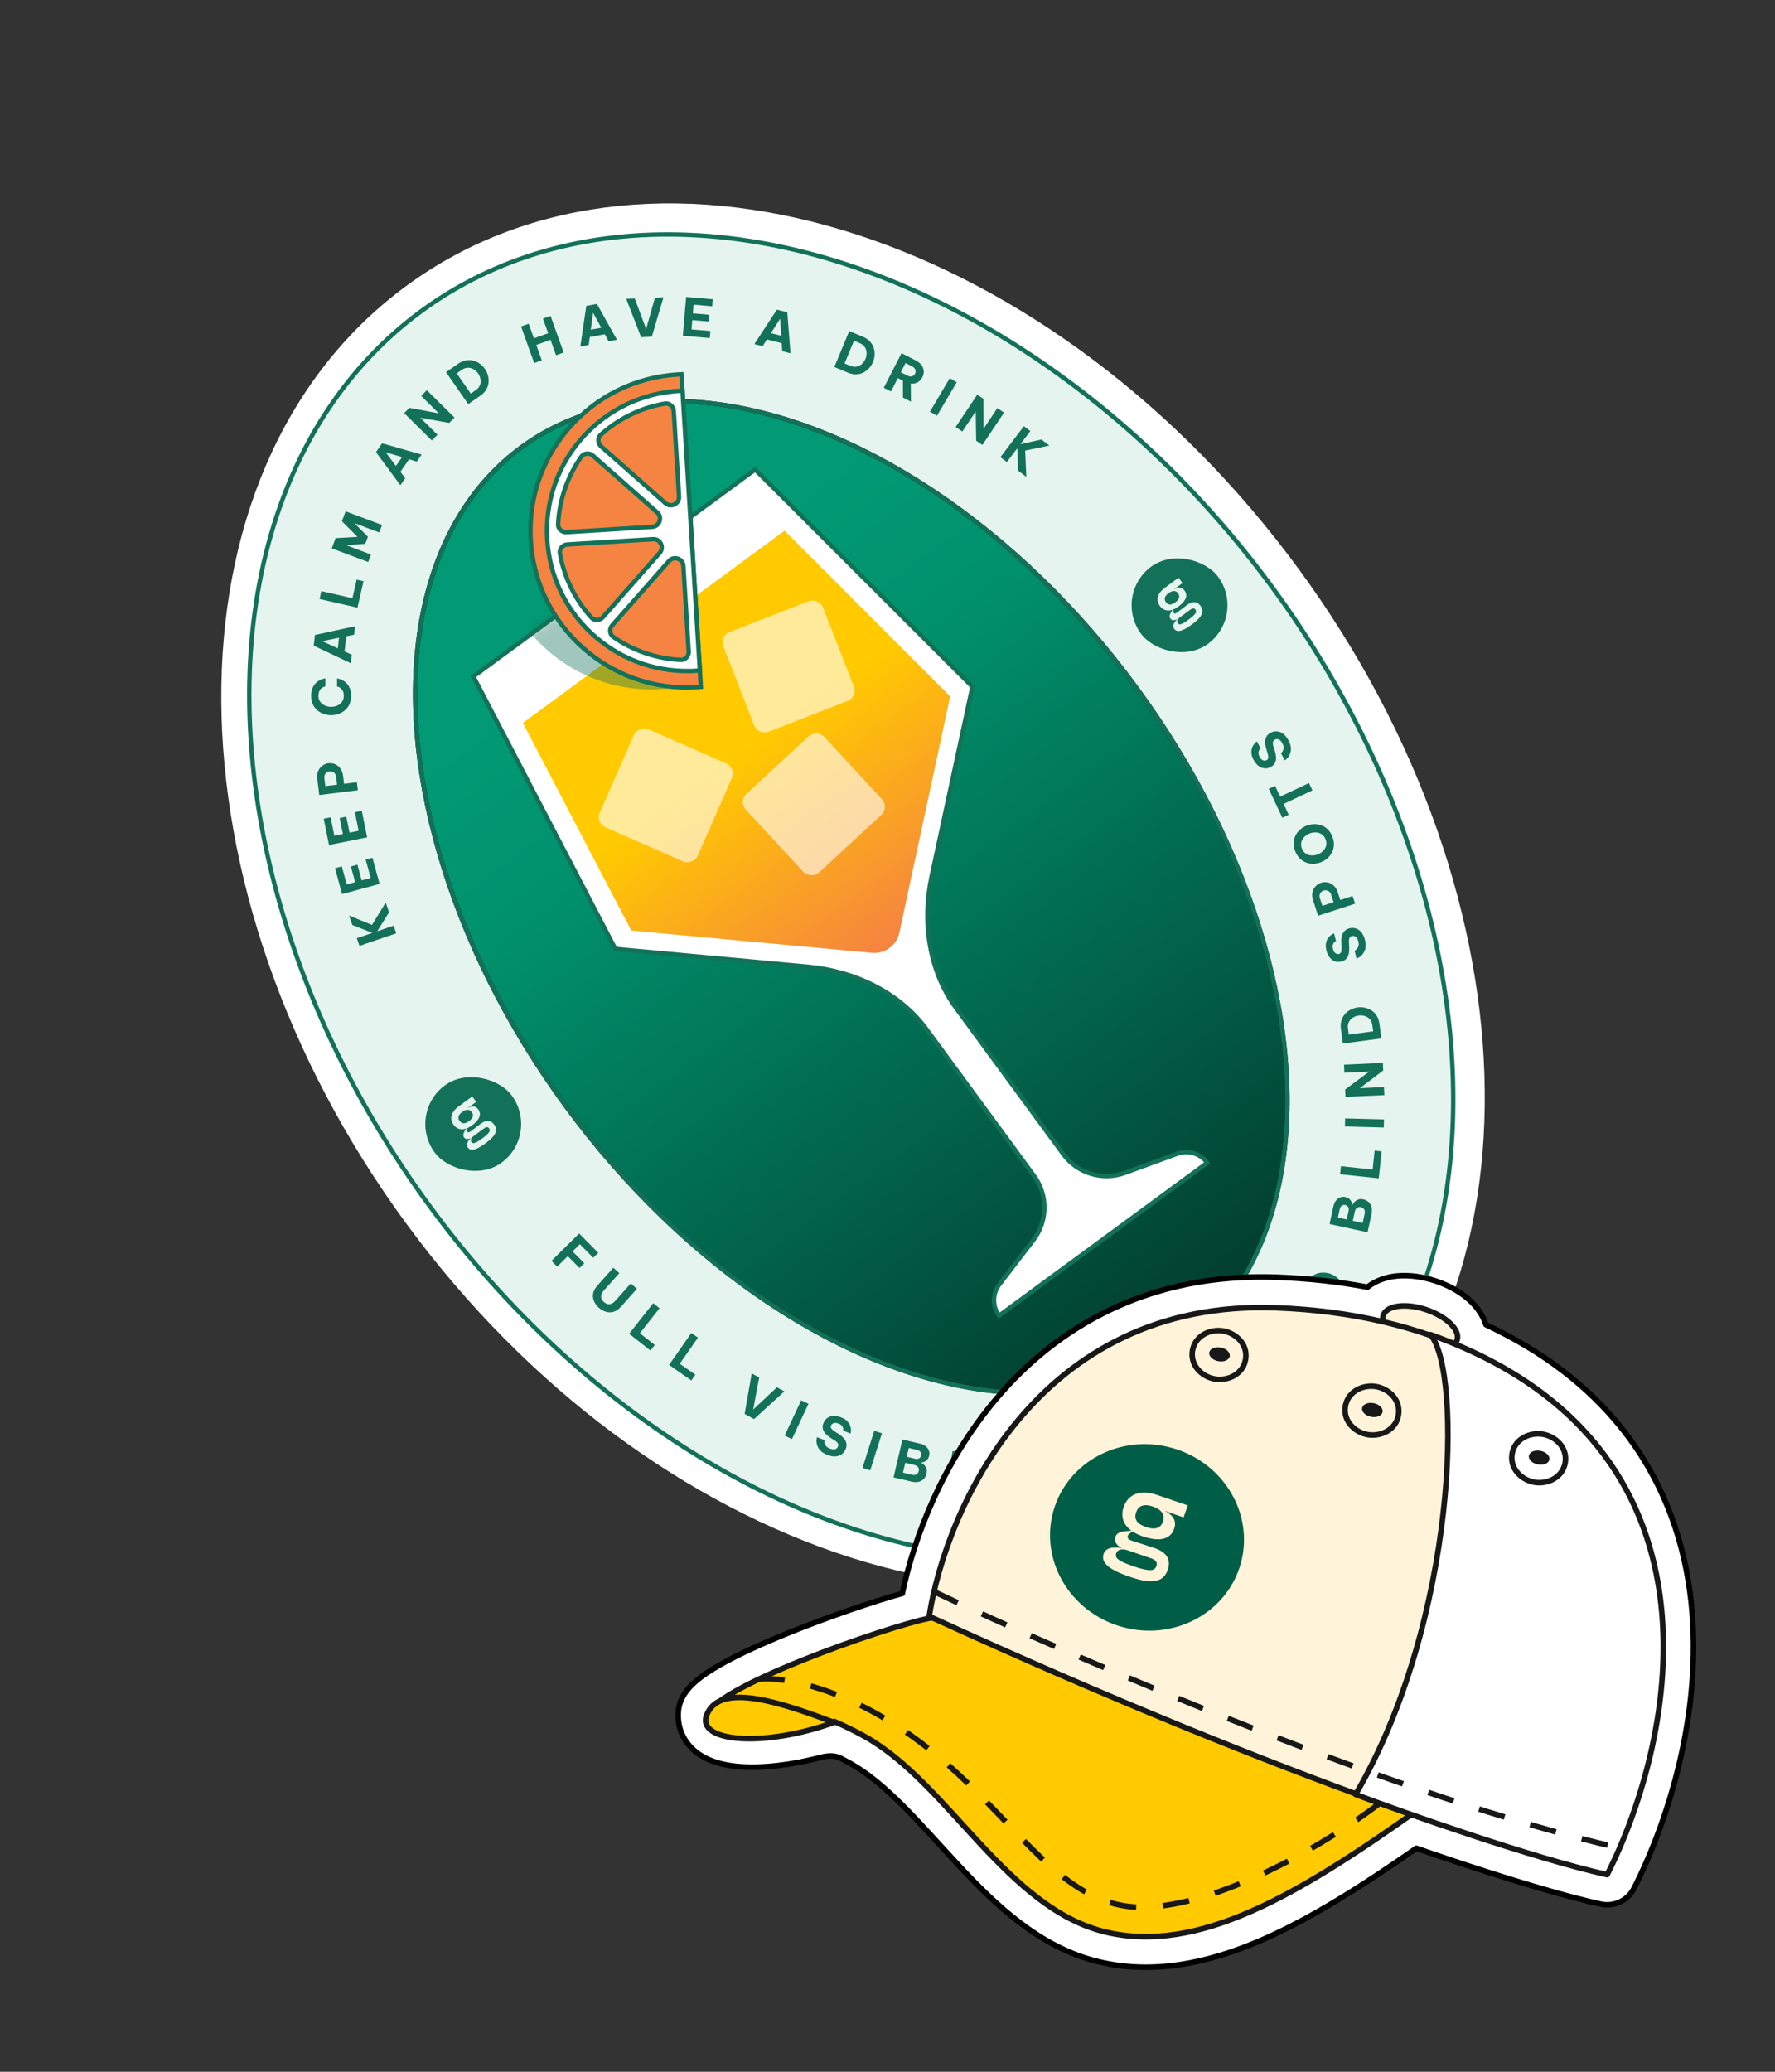 <svg width="192" height="224" viewBox="0 0 192 224" fill="none" xmlns="http://www.w3.org/2000/svg">
<rect x="0" y="0" width="192" height="224" fill="#333333" stroke="none"/>
<path d="M44.889 32.182C57.987 22.566 75.148 21.33 92.157 26.853C109.169 32.377 126.16 44.688 139.177 62.42C152.194 80.151 158.85 100.05 159.024 117.935C159.198 135.817 152.877 151.82 139.78 161.435C126.684 171.049 109.462 172.334 92.391 166.86C75.315 161.384 58.258 149.119 45.238 131.384C32.218 113.649 25.627 93.701 25.517 75.769C25.409 57.842 31.794 41.796 44.889 32.182Z" fill="#E6F4EF" stroke="white" stroke-width="3.158"/>
<ellipse cx="92.08" cy="96.995" rx="56.531" ry="78.594" transform="rotate(-36.284 92.08 96.995)" fill="#E6F4EF" stroke="white" stroke-width="0.474"/>
<ellipse cx="92.08" cy="96.995" rx="56.531" ry="78.594" transform="rotate(-36.284 92.08 96.995)" fill="#E6F4EF" stroke="#137159" stroke-width="0.474"/>
<path d="M42.861 100.911L38.88 102.27L38.597 101.442L40.281 100.867L38.111 100.016L37.762 98.994L40.239 100.004L41.722 97.576L42.084 98.635L40.809 100.687L42.578 100.082L42.861 100.911ZM41.059 95.569L36.999 96.671L36.239 93.873L36.974 93.674L37.505 95.627L38.416 95.379L37.954 93.679L38.661 93.487L39.123 95.187L40.094 94.924L39.556 92.943L40.291 92.744L41.059 95.569ZM39.713 90.534L35.59 91.365L35.017 88.523L35.764 88.373L36.163 90.357L37.089 90.17L36.74 88.443L37.459 88.298L37.807 90.025L38.794 89.827L38.388 87.815L39.135 87.665L39.713 90.534ZM38.711 85.441L34.536 85.957L34.324 84.236C34.281 83.894 34.314 83.601 34.421 83.359C34.529 83.113 34.682 82.92 34.883 82.781C35.079 82.638 35.292 82.553 35.521 82.524C35.758 82.495 35.991 82.526 36.22 82.616C36.444 82.703 36.639 82.852 36.802 83.065C36.965 83.274 37.068 83.55 37.111 83.892L37.216 84.744L38.604 84.572L38.711 85.441ZM35.085 84.142L35.19 84.994L36.46 84.837L36.355 83.985C36.336 83.839 36.291 83.72 36.219 83.63C36.143 83.54 36.055 83.476 35.955 83.439C35.851 83.398 35.744 83.385 35.635 83.398C35.529 83.411 35.431 83.45 35.34 83.515C35.248 83.576 35.178 83.659 35.13 83.764C35.082 83.869 35.067 83.995 35.085 84.142ZM37.977 75.255C37.975 75.604 37.912 75.908 37.789 76.169C37.662 76.426 37.495 76.641 37.289 76.813C37.08 76.986 36.846 77.115 36.587 77.201C36.329 77.286 36.066 77.328 35.796 77.326C35.531 77.324 35.27 77.278 35.013 77.189C34.756 77.1 34.526 76.968 34.322 76.792C34.115 76.616 33.952 76.399 33.832 76.14C33.713 75.878 33.654 75.573 33.657 75.224C33.659 74.932 33.699 74.684 33.776 74.48C33.85 74.272 33.946 74.1 34.064 73.965C34.179 73.825 34.303 73.715 34.436 73.632C34.565 73.546 34.689 73.482 34.807 73.441C34.921 73.401 35.016 73.375 35.092 73.364C35.164 73.349 35.2 73.342 35.2 73.342L35.194 74.212C35.194 74.212 35.169 74.219 35.119 74.234C35.066 74.245 35.004 74.269 34.931 74.306C34.855 74.344 34.781 74.4 34.708 74.475C34.636 74.547 34.575 74.645 34.524 74.77C34.47 74.891 34.443 75.042 34.441 75.224C34.44 75.485 34.506 75.706 34.641 75.885C34.773 76.06 34.942 76.194 35.15 76.286C35.358 76.375 35.575 76.42 35.803 76.422C36.03 76.423 36.25 76.381 36.463 76.296C36.672 76.206 36.846 76.075 36.983 75.902C37.117 75.725 37.185 75.505 37.187 75.244C37.188 75.062 37.165 74.91 37.117 74.788C37.068 74.663 37.008 74.564 36.937 74.491C36.861 74.415 36.788 74.358 36.716 74.319C36.641 74.281 36.578 74.256 36.529 74.244C36.48 74.228 36.456 74.221 36.456 74.221L36.462 73.351C36.462 73.351 36.5 73.359 36.575 73.375C36.647 73.386 36.742 73.414 36.859 73.456C36.972 73.499 37.095 73.564 37.227 73.652C37.355 73.737 37.478 73.849 37.594 73.99C37.707 74.127 37.8 74.301 37.875 74.51C37.945 74.715 37.979 74.963 37.977 75.255ZM37.952 71.711L33.935 69.811L34.067 68.653L38.409 67.707L38.305 68.622L37.456 68.794L37.269 70.431L38.057 70.796L37.952 71.711ZM36.539 70.102L36.671 68.95L34.86 69.327L36.539 70.102ZM38.668 65.701L34.567 64.766L34.761 63.912L38.12 64.678L38.578 62.672L39.32 62.841L38.668 65.701ZM39.828 60.764L35.887 59.291L36.301 58.183L38.667 58.042L36.984 56.357L37.385 55.287L41.325 56.76L41.022 57.569L38.339 56.566L39.798 58.034L39.514 58.796L37.436 58.947L40.13 59.955L39.828 60.764ZM43.308 52.462L40.67 48.886L41.335 47.929L45.607 49.151L45.082 49.908L44.252 49.657L43.312 51.011L43.834 51.706L43.308 52.462ZM42.826 50.376L43.487 49.424L41.714 48.898L42.826 50.376ZM46.71 47.624L43.719 44.666L44.283 44.096L47.466 44.694L45.558 42.807L46.169 42.188L49.16 45.146L48.589 45.724L45.467 45.171L47.322 47.006L46.71 47.624ZM50.647 43.694L48.247 40.238L49.555 39.331C49.835 39.136 50.115 39.015 50.396 38.968C50.678 38.915 50.946 38.923 51.201 38.99C51.456 39.058 51.69 39.17 51.904 39.326C52.119 39.481 52.3 39.667 52.449 39.881C52.599 40.096 52.709 40.331 52.78 40.586C52.851 40.842 52.873 41.1 52.848 41.362C52.822 41.625 52.737 41.88 52.591 42.129C52.447 42.372 52.234 42.591 51.954 42.786L50.647 43.694ZM49.96 39.984L49.404 40.37L50.921 42.555L51.477 42.169C51.704 42.011 51.854 41.829 51.927 41.621C52.003 41.411 52.019 41.198 51.973 40.98C51.931 40.76 51.848 40.56 51.722 40.379C51.597 40.199 51.44 40.052 51.25 39.939C51.062 39.82 50.856 39.76 50.634 39.758C50.412 39.751 50.187 39.826 49.96 39.984ZM57.782 39.256L56.364 35.296L57.188 35L57.753 36.579L59.294 36.027L58.729 34.448L59.553 34.153L60.972 38.113L60.148 38.408L59.551 36.744L58.01 37.296L58.606 38.961L57.782 39.256ZM62.775 37.467L63.421 33.07L64.567 32.859L66.739 36.736L65.833 36.903L65.421 36.141L63.8 36.44L63.681 37.3L62.775 37.467ZM63.902 35.646L65.043 35.436L64.154 33.814L63.902 35.646ZM69.344 36.454L67.74 32.31L68.66 32.272L69.894 35.572L70.847 32.182L71.767 32.144L70.508 36.406L69.344 36.454ZM73.862 36.3L74.217 32.109L77.106 32.353L77.042 33.112L75.025 32.941L74.945 33.882L76.701 34.03L76.64 34.761L74.884 34.612L74.799 35.615L76.844 35.788L76.779 36.547L73.862 36.3ZM81.603 37.201L84.032 33.48L85.161 33.769L85.507 38.199L84.615 37.971L84.561 37.106L82.963 36.698L82.495 37.429L81.603 37.201ZM83.389 36.02L84.512 36.308L84.386 34.462L83.389 36.02ZM90.249 39.681L91.86 35.795L93.33 36.404C93.645 36.535 93.898 36.705 94.09 36.916C94.287 37.125 94.425 37.355 94.506 37.605C94.587 37.856 94.619 38.114 94.604 38.378C94.589 38.643 94.531 38.896 94.431 39.137C94.331 39.379 94.192 39.599 94.016 39.796C93.84 39.994 93.635 40.153 93.4 40.273C93.166 40.393 92.904 40.459 92.616 40.471C92.333 40.481 92.034 40.421 91.719 40.29L90.249 39.681ZM92.999 37.098L92.374 36.839L91.356 39.296L91.981 39.556C92.236 39.661 92.471 39.689 92.685 39.638C92.902 39.589 93.09 39.486 93.249 39.331C93.412 39.176 93.535 38.998 93.619 38.795C93.703 38.592 93.742 38.38 93.735 38.16C93.733 37.937 93.672 37.731 93.553 37.543C93.44 37.352 93.255 37.204 92.999 37.098ZM95.599 41.925L97.518 38.181L99.035 38.959C99.312 39.101 99.523 39.271 99.668 39.469C99.817 39.669 99.9 39.881 99.916 40.107C99.936 40.334 99.888 40.561 99.772 40.787C99.646 41.033 99.473 41.217 99.253 41.338C99.035 41.456 98.789 41.499 98.517 41.466L98.538 43.431L97.673 42.988L97.668 41.165L97.117 40.882L96.378 42.324L95.599 41.925ZM98.68 39.627L97.952 39.253L97.443 40.245L98.172 40.618C98.344 40.706 98.503 40.728 98.649 40.684C98.795 40.64 98.904 40.548 98.975 40.41C99.047 40.269 99.059 40.125 99.01 39.981C98.962 39.833 98.852 39.715 98.68 39.627ZM100.593 44.507L102.735 40.886L103.488 41.332L101.347 44.953L100.593 44.507ZM103.371 46.171L105.708 42.673L106.375 43.118L106.392 46.357L107.882 44.126L108.605 44.609L106.268 48.107L105.592 47.655L105.544 44.484L104.094 46.654L103.371 46.171ZM108.211 49.428L110.755 46.078L111.452 46.608L110.376 48.025L112.652 47.52L113.512 48.173L110.893 48.717L111.017 51.56L110.125 50.883L110.039 48.468L108.908 49.958L108.211 49.428Z" fill="#137159"/>
<path d="M59.656 136.325L62.645 133.365L64.713 135.454L64.171 135.99L62.72 134.523L61.936 135.299L63.204 136.58L62.683 137.096L61.415 135.815L60.272 136.947L59.656 136.325ZM64.776 141.39C64.547 141.185 64.374 140.952 64.258 140.69C64.144 140.431 64.11 140.157 64.155 139.867C64.203 139.58 64.359 139.289 64.621 138.995L66.341 137.071L66.994 137.654L65.274 139.578C65.113 139.759 65.027 139.957 65.018 140.173C65.011 140.385 65.114 140.586 65.325 140.775C65.537 140.965 65.747 141.043 65.955 141.01C66.167 140.976 66.355 140.869 66.516 140.688L68.236 138.764L68.893 139.351L67.173 141.275C66.911 141.569 66.638 141.755 66.355 141.833C66.075 141.913 65.798 141.91 65.525 141.823C65.252 141.736 65.002 141.592 64.776 141.39ZM68.054 144.205L70.657 140.901L71.345 141.443L69.213 144.149L70.829 145.422L70.358 146.021L68.054 144.205ZM72.374 147.576L74.78 144.125L75.498 144.626L73.528 147.451L75.216 148.628L74.78 149.253L72.374 147.576ZM80.545 152.873L81.313 148.496L82.12 148.939L81.471 152.402L84.039 149.992L84.846 150.435L81.567 153.433L80.545 152.873ZM84.877 155.217L86.661 151.407L87.453 151.778L85.669 155.588L84.877 155.217ZM89.479 157.298C89.225 157.198 89.02 157.082 88.865 156.951C88.713 156.818 88.597 156.68 88.515 156.538C88.437 156.393 88.385 156.254 88.356 156.12C88.329 155.983 88.316 155.86 88.319 155.751C88.326 155.64 88.336 155.552 88.349 155.488C88.367 155.422 88.376 155.388 88.376 155.388L89.201 155.715C89.201 155.715 89.196 155.748 89.186 155.813C89.18 155.88 89.188 155.964 89.209 156.066C89.231 156.165 89.285 156.265 89.37 156.369C89.457 156.468 89.594 156.555 89.781 156.629C90.01 156.72 90.198 156.739 90.345 156.687C90.493 156.632 90.594 156.537 90.647 156.403C90.694 156.283 90.689 156.171 90.633 156.067C90.579 155.965 90.474 155.862 90.315 155.758L89.831 155.451C89.635 155.328 89.462 155.188 89.312 155.031C89.166 154.876 89.066 154.702 89.012 154.509C88.959 154.313 88.979 154.097 89.073 153.861C89.168 153.621 89.31 153.437 89.499 153.308C89.69 153.176 89.912 153.104 90.165 153.094C90.422 153.082 90.697 153.134 90.99 153.25C91.264 153.358 91.476 153.489 91.623 153.641C91.776 153.791 91.882 153.945 91.942 154.103C92.006 154.259 92.04 154.405 92.044 154.541C92.05 154.678 92.046 154.788 92.029 154.871C92.016 154.956 92.01 154.998 92.01 154.998L91.206 154.68C91.206 154.68 91.209 154.653 91.214 154.598C91.223 154.544 91.217 154.477 91.197 154.395C91.176 154.314 91.128 154.229 91.052 154.142C90.98 154.057 90.863 153.982 90.701 153.918C90.479 153.83 90.299 153.816 90.161 153.876C90.025 153.932 89.934 154.016 89.89 154.129C89.844 154.245 89.858 154.354 89.931 154.457C90.005 154.559 90.114 154.658 90.26 154.752L90.772 155.083C90.968 155.205 91.136 155.347 91.276 155.509C91.415 155.67 91.506 155.848 91.547 156.044C91.593 156.237 91.571 156.447 91.481 156.672C91.389 156.905 91.248 157.092 91.058 157.232C90.869 157.369 90.641 157.448 90.372 157.468C90.104 157.485 89.807 157.428 89.479 157.298ZM93.296 158.712L94.562 154.701L95.397 154.964L94.13 158.976L93.296 158.712ZM96.653 159.736L97.616 155.641L99.508 156.085C99.774 156.148 99.986 156.246 100.145 156.381C100.308 156.517 100.419 156.673 100.479 156.851C100.539 157.025 100.548 157.204 100.504 157.388C100.462 157.569 100.393 157.712 100.298 157.819C100.204 157.921 100.1 157.998 99.987 158.049C99.878 158.098 99.777 158.124 99.682 158.129L99.672 158.174C99.766 158.219 99.865 158.293 99.97 158.395C100.074 158.498 100.155 158.628 100.211 158.785C100.268 158.942 100.27 159.13 100.219 159.348C100.174 159.539 100.084 159.713 99.951 159.868C99.82 160.025 99.641 160.136 99.411 160.203C99.185 160.27 98.911 160.266 98.59 160.191L96.653 159.736ZM99.197 156.766L98.3 156.555L98.076 157.507L98.973 157.717C99.165 157.762 99.316 157.749 99.426 157.678C99.536 157.606 99.607 157.504 99.638 157.372C99.668 157.242 99.65 157.121 99.583 157.008C99.517 156.892 99.388 156.811 99.197 156.766ZM98.886 158.386L97.923 158.16L97.673 159.222L98.636 159.449C98.854 159.5 99.023 159.485 99.143 159.404C99.268 159.321 99.347 159.205 99.382 159.057C99.416 158.914 99.395 158.778 99.32 158.651C99.248 158.526 99.103 158.437 98.886 158.386ZM102.411 161.049L103.031 156.888L103.897 157.017L103.277 161.178L102.411 161.049ZM105.917 161.528L106.165 157.328L107.039 157.38L106.836 160.819L108.89 160.94L108.845 161.701L105.917 161.528ZM111.459 161.81L111.313 157.606L112.188 157.575L112.334 161.779L111.459 161.81ZM116.164 161.455L115.643 158.05L114.367 158.245L114.252 157.492L117.669 156.969L117.784 157.722L116.508 157.918L117.029 161.323L116.164 161.455ZM122.064 160.283L121.634 158.91L119.396 156.711L120.312 156.423L121.783 157.922L122.135 155.852L123.052 155.565L122.469 158.648L122.9 160.021L122.064 160.283ZM127.104 159.469L127.196 158.571C127.075 158.615 126.955 158.615 126.838 158.57C126.723 158.523 126.639 158.442 126.584 158.325C126.524 158.198 126.518 158.073 126.564 157.951C126.611 157.828 126.698 157.737 126.825 157.677C126.952 157.617 127.079 157.607 127.207 157.648C127.335 157.688 127.432 157.778 127.498 157.919C127.536 157.998 127.557 158.092 127.563 158.203C127.567 158.31 127.557 158.447 127.531 158.614C127.51 158.783 127.477 158.993 127.432 159.245L127.423 159.318L127.104 159.469ZM132.839 155.378L132.45 154.888L132.338 151.386L130.703 152.682L130.226 152.081L132.752 150.079L133.137 150.564L133.249 154.074L134.888 152.774L135.365 153.376L132.839 155.378ZM137.431 151.624L134.321 148.791L136.274 146.648L136.837 147.161L135.474 148.657L136.171 149.292L137.358 147.99L137.9 148.484L136.713 149.786L137.457 150.464L138.839 148.947L139.402 149.46L137.431 151.624ZM141.187 147.371L137.668 145.066L138.603 143.639C138.773 143.379 138.965 143.188 139.177 143.064C139.391 142.937 139.612 142.878 139.838 142.885C140.066 142.89 140.286 142.962 140.499 143.101C140.73 143.252 140.894 143.444 140.992 143.675C141.086 143.905 141.102 144.153 141.041 144.421L142.997 144.608L142.464 145.422L140.651 145.233L140.312 145.751L141.667 146.639L141.187 147.371ZM139.229 144.063L138.781 144.748L139.713 145.359L140.161 144.674C140.267 144.512 140.306 144.356 140.277 144.206C140.249 144.056 140.169 143.938 140.039 143.853C139.906 143.766 139.765 143.739 139.616 143.773C139.464 143.805 139.335 143.902 139.229 144.063ZM145.196 140.619C145.054 140.937 144.873 141.193 144.654 141.386C144.432 141.577 144.191 141.714 143.93 141.797C143.667 141.875 143.399 141.903 143.127 141.881C142.856 141.856 142.598 141.788 142.352 141.679C142.106 141.569 141.885 141.423 141.688 141.24C141.49 141.052 141.334 140.835 141.219 140.589C141.106 140.34 141.049 140.069 141.046 139.777C141.04 139.484 141.107 139.178 141.249 138.86C141.393 138.538 141.576 138.281 141.798 138.09C142.017 137.897 142.256 137.761 142.515 137.681C142.775 137.602 143.04 137.575 143.311 137.6C143.58 137.62 143.837 137.685 144.083 137.795C144.329 137.904 144.551 138.053 144.749 138.241C144.949 138.426 145.108 138.642 145.226 138.889C145.34 139.135 145.4 139.405 145.407 139.698C145.409 139.99 145.339 140.297 145.196 140.619ZM144.474 140.297C144.582 140.055 144.612 139.823 144.565 139.603C144.518 139.383 144.418 139.189 144.264 139.021C144.108 138.852 143.924 138.72 143.712 138.626C143.501 138.532 143.282 138.484 143.055 138.482C142.827 138.48 142.616 138.535 142.421 138.647C142.225 138.76 142.074 138.937 141.966 139.179C141.858 139.421 141.827 139.653 141.875 139.873C141.923 140.09 142.024 140.282 142.178 140.45C142.331 140.618 142.513 140.749 142.724 140.843C142.935 140.937 143.157 140.986 143.387 140.989C143.615 140.991 143.825 140.937 144.019 140.829C144.214 140.716 144.366 140.539 144.474 140.297ZM147.928 133.236L143.818 132.343L144.23 130.443C144.288 130.176 144.383 129.962 144.515 129.801C144.648 129.636 144.803 129.522 144.979 129.46C145.152 129.396 145.331 129.385 145.516 129.425C145.697 129.464 145.842 129.531 145.95 129.624C146.054 129.716 146.132 129.819 146.186 129.931C146.236 130.039 146.264 130.14 146.271 130.235L146.315 130.244C146.359 130.149 146.432 130.049 146.532 129.942C146.633 129.836 146.761 129.754 146.918 129.695C147.074 129.635 147.261 129.63 147.48 129.677C147.672 129.719 147.848 129.805 148.005 129.937C148.164 130.064 148.278 130.242 148.349 130.471C148.42 130.696 148.421 130.969 148.351 131.292L147.928 133.236ZM144.916 130.743L144.72 131.643L145.676 131.851L145.871 130.951C145.913 130.758 145.897 130.607 145.824 130.498C145.751 130.389 145.647 130.32 145.514 130.291C145.384 130.263 145.264 130.283 145.152 130.352C145.036 130.42 144.957 130.55 144.916 130.743ZM146.541 131.026L146.331 131.993L147.398 132.225L147.608 131.258C147.655 131.04 147.637 130.871 147.555 130.752C147.469 130.629 147.352 130.551 147.204 130.519C147.059 130.487 146.925 130.511 146.799 130.588C146.675 130.662 146.588 130.808 146.541 131.026ZM149.14 127.403L144.957 126.959L145.049 126.089L148.475 126.452L148.692 124.406L149.45 124.486L149.14 127.403ZM149.686 121.907L145.48 121.798L145.503 120.922L149.708 121.032L149.686 121.907ZM149.744 118.405L145.542 118.596L145.505 117.795L148.103 115.862L145.422 115.984L145.383 115.115L149.585 114.923L149.622 115.735L147.098 117.654L149.704 117.536L149.744 118.405ZM149.423 112.272L145.253 112.826L145.043 111.248C144.998 110.91 145.019 110.605 145.105 110.334C145.187 110.059 145.317 109.824 145.493 109.628C145.67 109.433 145.876 109.275 146.113 109.156C146.349 109.037 146.597 108.96 146.856 108.925C147.116 108.891 147.375 108.9 147.634 108.954C147.894 109.007 148.134 109.105 148.356 109.248C148.577 109.39 148.766 109.583 148.92 109.827C149.071 110.067 149.168 110.356 149.213 110.694L149.423 112.272ZM145.809 111.186L145.898 111.857L148.536 111.506L148.447 110.836C148.41 110.562 148.316 110.345 148.165 110.185C148.013 110.022 147.83 109.91 147.616 109.851C147.401 109.788 147.185 109.771 146.967 109.8C146.749 109.828 146.546 109.901 146.359 110.018C146.168 110.131 146.02 110.287 145.917 110.484C145.809 110.678 145.773 110.912 145.809 111.186ZM147.648 101.632C147.714 101.897 147.739 102.131 147.723 102.334C147.703 102.534 147.659 102.709 147.59 102.859C147.518 103.006 147.435 103.13 147.344 103.231C147.248 103.333 147.155 103.415 147.065 103.477C146.97 103.535 146.893 103.578 146.833 103.605C146.769 103.629 146.737 103.641 146.737 103.641L146.522 102.78C146.522 102.78 146.551 102.765 146.61 102.735C146.668 102.701 146.733 102.646 146.803 102.569C146.87 102.494 146.921 102.391 146.955 102.262C146.986 102.133 146.976 101.971 146.928 101.777C146.868 101.538 146.774 101.373 146.647 101.284C146.515 101.196 146.38 101.169 146.24 101.204C146.115 101.235 146.027 101.304 145.975 101.411C145.923 101.514 145.901 101.66 145.909 101.849L145.94 102.421C145.955 102.652 145.942 102.874 145.901 103.087C145.86 103.297 145.777 103.48 145.652 103.636C145.523 103.793 145.335 103.902 145.089 103.964C144.839 104.026 144.606 104.018 144.391 103.939C144.173 103.861 143.986 103.722 143.83 103.522C143.671 103.32 143.553 103.066 143.476 102.761C143.405 102.474 143.388 102.226 143.426 102.018C143.459 101.806 143.522 101.63 143.616 101.49C143.705 101.346 143.804 101.234 143.913 101.152C144.02 101.067 144.113 101.006 144.19 100.972C144.266 100.933 144.304 100.914 144.304 100.914L144.514 101.752C144.514 101.752 144.49 101.766 144.442 101.793C144.393 101.817 144.342 101.861 144.287 101.926C144.233 101.99 144.193 102.078 144.166 102.19C144.138 102.299 144.146 102.438 144.188 102.607C144.246 102.838 144.339 102.993 144.468 103.07C144.593 103.148 144.714 103.173 144.832 103.143C144.953 103.113 145.034 103.038 145.074 102.919C145.115 102.799 145.131 102.653 145.123 102.479L145.094 101.871C145.079 101.64 145.097 101.421 145.147 101.213C145.196 101.006 145.289 100.828 145.424 100.681C145.555 100.531 145.738 100.427 145.973 100.368C146.216 100.308 146.45 100.314 146.675 100.387C146.896 100.46 147.093 100.601 147.266 100.807C147.435 101.015 147.562 101.29 147.648 101.632ZM146.577 97.709L142.576 99.006L142.041 97.357C141.935 97.029 141.911 96.736 141.971 96.478C142.03 96.216 142.144 95.997 142.314 95.822C142.48 95.645 142.673 95.521 142.893 95.45C143.12 95.376 143.354 95.362 143.596 95.407C143.833 95.45 144.052 95.56 144.253 95.738C144.453 95.912 144.606 96.163 144.712 96.491L144.977 97.308L146.307 96.876L146.577 97.709ZM142.771 97.121L143.036 97.937L144.253 97.543L143.988 96.726C143.942 96.585 143.875 96.478 143.787 96.403C143.696 96.329 143.597 96.283 143.492 96.265C143.382 96.245 143.274 96.252 143.17 96.286C143.069 96.319 142.98 96.376 142.902 96.456C142.824 96.534 142.771 96.629 142.744 96.741C142.716 96.853 142.726 96.98 142.771 97.121ZM144.117 90.448C144.246 90.772 144.303 91.08 144.289 91.371C144.271 91.664 144.2 91.933 144.077 92.178C143.949 92.42 143.783 92.631 143.577 92.811C143.37 92.987 143.141 93.125 142.891 93.225C142.641 93.324 142.382 93.38 142.114 93.393C141.841 93.404 141.576 93.365 141.32 93.275C141.063 93.181 140.829 93.034 140.618 92.832C140.404 92.632 140.232 92.37 140.103 92.046C139.973 91.719 139.917 91.408 139.935 91.116C139.949 90.824 140.019 90.558 140.143 90.317C140.267 90.076 140.433 89.867 140.64 89.691C140.843 89.512 141.069 89.374 141.319 89.274C141.569 89.174 141.83 89.119 142.103 89.109C142.375 89.094 142.641 89.131 142.9 89.22C143.156 89.31 143.391 89.455 143.606 89.655C143.816 89.856 143.987 90.121 144.117 90.448ZM143.383 90.741C143.285 90.494 143.141 90.311 142.95 90.191C142.76 90.071 142.551 90.007 142.323 90C142.093 89.994 141.87 90.034 141.655 90.119C141.44 90.205 141.253 90.328 141.093 90.49C140.933 90.651 140.825 90.841 140.769 91.059C140.713 91.277 140.734 91.51 140.832 91.756C140.93 92.002 141.074 92.186 141.265 92.306C141.454 92.422 141.662 92.484 141.889 92.492C142.117 92.499 142.338 92.46 142.553 92.374C142.767 92.289 142.957 92.165 143.12 92.002C143.28 91.84 143.389 91.652 143.446 91.438C143.502 91.219 143.481 90.987 143.383 90.741ZM141.964 85.455L138.848 86.923L139.398 88.091L138.709 88.415L137.236 85.288L137.925 84.964L138.475 86.131L141.591 84.663L141.964 85.455ZM139.371 80.047C139.499 80.288 139.58 80.509 139.614 80.71C139.643 80.909 139.643 81.089 139.613 81.251C139.578 81.411 139.528 81.552 139.463 81.672C139.395 81.794 139.325 81.896 139.252 81.978C139.175 82.057 139.11 82.118 139.059 82.158C139.002 82.197 138.974 82.216 138.974 82.216L138.557 81.433C138.557 81.433 138.582 81.411 138.632 81.368C138.68 81.321 138.729 81.252 138.779 81.16C138.826 81.071 138.85 80.959 138.852 80.825C138.85 80.693 138.802 80.538 138.708 80.361C138.592 80.144 138.461 80.007 138.316 79.951C138.167 79.898 138.029 79.904 137.902 79.972C137.788 80.033 137.719 80.121 137.695 80.237C137.669 80.349 137.683 80.496 137.737 80.678L137.906 81.226C137.976 81.446 138.017 81.665 138.029 81.881C138.04 82.095 138.003 82.292 137.92 82.474C137.833 82.658 137.677 82.809 137.453 82.928C137.226 83.049 136.998 83.098 136.77 83.073C136.539 83.05 136.324 82.96 136.125 82.805C135.921 82.647 135.745 82.429 135.597 82.152C135.458 81.891 135.382 81.654 135.368 81.443C135.349 81.23 135.368 81.044 135.425 80.884C135.477 80.724 135.546 80.591 135.631 80.485C135.715 80.376 135.79 80.295 135.857 80.243C135.921 80.187 135.954 80.159 135.954 80.159L136.36 80.922C136.36 80.922 136.34 80.941 136.3 80.979C136.258 81.014 136.219 81.069 136.182 81.145C136.145 81.221 136.127 81.316 136.128 81.431C136.128 81.543 136.168 81.676 136.25 81.83C136.362 82.041 136.49 82.168 136.634 82.212C136.774 82.257 136.898 82.252 137.005 82.195C137.115 82.136 137.176 82.044 137.186 81.918C137.196 81.792 137.176 81.646 137.126 81.48L136.951 80.897C136.881 80.676 136.845 80.459 136.843 80.246C136.841 80.032 136.888 79.838 136.984 79.662C137.074 79.485 137.226 79.34 137.441 79.226C137.661 79.109 137.89 79.058 138.126 79.074C138.359 79.092 138.584 79.18 138.801 79.339C139.016 79.5 139.206 79.736 139.371 80.047Z" fill="#137159"/>
<ellipse cx="92.08" cy="96.996" rx="38.257" ry="60.32" transform="rotate(-36.284 92.08 96.996)" fill="url(#paint0_linear_8111_2727)" stroke="#181818" stroke-width="0.474"/>
<ellipse cx="92.08" cy="96.996" rx="38.257" ry="60.32" transform="rotate(-36.284 92.08 96.996)" stroke="#137159" stroke-width="0.474"/>
<path d="M105.185 74.242L100.772 94.751C99.726 99.611 100.452 104.951 103.394 108.958L112.365 121.177L115.023 124.798C116.548 126.876 119.263 127.696 121.684 126.81L127.326 124.747C128.508 124.308 129.838 124.706 130.584 125.722L108.069 142.252C107.323 141.235 107.341 139.847 108.114 138.851L111.774 134.086C113.344 132.042 113.374 129.206 111.849 127.128L100.22 111.289C97.278 107.281 92.402 104.989 87.451 104.53L66.562 102.597L51.203 73.14L81.683 50.764L105.185 74.242Z" fill="white" stroke="#137159" stroke-width="0.474"/>
<path d="M84.873 57.374L102.778 75.291L97.279 100.851C97.137 101.513 96.757 102.099 96.212 102.499V102.499C95.666 102.9 94.993 103.086 94.32 103.024L68.287 100.613L56.556 78.163L84.873 57.374Z" fill="url(#paint1_linear_8111_2727)"/>
<g opacity="0.4">
<mask id="mask0_8111_2727" style="mask-type:alpha" maskUnits="userSpaceOnUse" x="51" y="50" width="84" height="98">
<path d="M104.677 74.616L100.263 95.125C99.218 99.985 99.944 105.325 102.886 109.332L118.209 130.204C119.755 132.31 122.518 133.121 124.957 132.184L131.065 129.838C132.247 129.399 133.576 129.798 134.323 130.814L111.807 147.343C111.061 146.327 111.08 144.939 111.853 143.943L115.921 138.818C117.545 136.772 117.599 133.893 116.053 131.787L100.73 110.915C97.788 106.907 92.911 104.615 87.961 104.157L67.071 102.223L51.712 72.766L81.174 51.138L104.677 74.616Z" fill="white" stroke="black" stroke-width="0.474"/>
</mask>
<g mask="url(#mask0_8111_2727)">
<path d="M53.815 53.673L75.014 73.934L74.756 74C69.226 75.424 63.106 74.046 58.674 69.811C54.241 65.574 52.588 59.523 53.76 53.934L53.815 53.673Z" fill="#137159"/>
</g>
</g>
<path d="M57.412 58.447C56.832 49.111 63.931 41.072 73.267 40.492C73.415 40.483 73.564 40.476 73.712 40.47L75.812 74.269C75.665 74.281 75.516 74.292 75.368 74.301C66.032 74.881 57.992 67.783 57.412 58.447Z" fill="#F58341"/>
<path d="M57.412 58.447L57.176 58.461L57.176 58.461L57.412 58.447ZM73.267 40.492L73.252 40.256L73.252 40.256L73.267 40.492ZM73.712 40.47L73.948 40.456L73.934 40.225L73.703 40.234L73.712 40.47ZM75.812 74.269L75.833 74.504L76.063 74.484L76.048 74.254L75.812 74.269ZM75.368 74.301L75.382 74.537L75.382 74.537L75.368 74.301ZM57.412 58.447L57.649 58.432C57.077 49.227 64.076 41.301 73.281 40.729L73.267 40.492L73.252 40.256C63.786 40.844 56.588 48.995 57.176 58.461L57.412 58.447ZM73.267 40.492L73.281 40.729C73.428 40.719 73.574 40.712 73.72 40.707L73.712 40.47L73.703 40.234C73.553 40.239 73.403 40.246 73.252 40.256L73.267 40.492ZM73.712 40.47L73.475 40.485L75.576 74.283L75.812 74.269L76.048 74.254L73.948 40.456L73.712 40.47ZM75.812 74.269L75.791 74.033C75.647 74.045 75.501 74.055 75.353 74.065L75.368 74.301L75.382 74.537C75.532 74.528 75.682 74.518 75.833 74.504L75.812 74.269ZM75.368 74.301L75.353 74.065C66.148 74.637 58.221 67.638 57.649 58.432L57.412 58.447L57.176 58.461C57.764 67.928 65.916 75.126 75.382 74.537L75.368 74.301Z" fill="#137159"/>
<path d="M59.193 58.336C58.687 50.197 64.705 43.16 72.742 42.325L72.755 42.309L73.823 42.243L75.703 72.493L75.336 72.516C75.31 72.517 75.284 72.52 75.258 72.522C75.232 72.523 75.205 72.524 75.179 72.525L74.634 72.559L74.621 72.547C66.542 72.714 59.699 66.476 59.193 58.336ZM66.224 67.61C65.887 67.992 65.937 68.582 66.355 68.872C68.446 70.325 70.944 71.216 73.621 71.346C74.128 71.371 74.526 70.938 74.495 70.431L73.921 61.192C73.872 60.4 72.889 60.062 72.363 60.657L66.224 67.61ZM64.997 46.995C64.618 47.336 64.641 47.927 65.023 48.264L71.974 54.401C72.57 54.927 73.503 54.47 73.454 53.677L72.88 44.439C72.848 43.932 72.4 43.552 71.9 43.639C69.259 44.1 66.891 45.295 64.997 46.995ZM60.567 59.854C61.036 62.497 62.242 64.867 63.953 66.758C64.294 67.135 64.883 67.111 65.219 66.73L71.361 59.774C71.886 59.178 71.43 58.245 70.637 58.294L61.367 58.87C60.859 58.902 60.478 59.353 60.567 59.854ZM60.37 56.66C60.343 57.169 60.777 57.569 61.285 57.537L70.555 56.961C71.348 56.912 71.685 55.929 71.091 55.403L64.134 49.261C63.753 48.925 63.165 48.973 62.874 49.39C61.41 51.479 60.508 53.979 60.37 56.66Z" fill="white"/>
<path d="M59.193 58.336L58.956 58.351L58.956 58.351L59.193 58.336ZM72.742 42.325L72.766 42.56L72.858 42.55L72.919 42.481L72.742 42.325ZM72.755 42.309L72.74 42.073L72.642 42.079L72.578 42.152L72.755 42.309ZM73.823 42.243L74.06 42.228L74.045 41.992L73.809 42.006L73.823 42.243ZM75.703 72.493L75.718 72.729L75.954 72.715L75.94 72.478L75.703 72.493ZM75.336 72.516L75.321 72.279L75.32 72.279L75.336 72.516ZM75.258 72.522L75.273 72.758L75.273 72.758L75.258 72.522ZM75.179 72.525L75.165 72.289L75.164 72.289L75.179 72.525ZM74.634 72.559L74.477 72.737L74.551 72.802L74.649 72.796L74.634 72.559ZM74.621 72.547L74.777 72.37L74.708 72.309L74.616 72.311L74.621 72.547ZM66.224 67.61L66.046 67.454L66.046 67.454L66.224 67.61ZM66.355 68.872L66.22 69.067L66.22 69.067L66.355 68.872ZM73.621 71.346L73.61 71.583L73.61 71.583L73.621 71.346ZM74.495 70.431L74.731 70.416L74.731 70.416L74.495 70.431ZM72.363 60.657L72.186 60.5L72.186 60.5L72.363 60.657ZM64.997 46.995L64.838 46.819L64.838 46.819L64.997 46.995ZM65.023 48.264L64.866 48.441L64.866 48.441L65.023 48.264ZM71.974 54.401L71.818 54.579L71.818 54.579L71.974 54.401ZM72.88 44.439L73.116 44.424L73.116 44.424L72.88 44.439ZM71.9 43.639L71.859 43.406L71.859 43.406L71.9 43.639ZM60.567 59.854L60.334 59.895L60.334 59.895L60.567 59.854ZM63.953 66.758L63.777 66.917L63.777 66.917L63.953 66.758ZM65.219 66.73L65.042 66.573L65.219 66.73ZM71.361 59.774L71.539 59.931L71.539 59.931L71.361 59.774ZM60.37 56.66L60.133 56.648L60.133 56.648L60.37 56.66ZM71.091 55.403L71.247 55.226L71.247 55.226L71.091 55.403ZM64.134 49.261L63.977 49.439L63.977 49.439L64.134 49.261ZM62.874 49.39L62.68 49.254L62.68 49.254L62.874 49.39ZM59.193 58.336L59.429 58.322C58.931 50.309 64.855 43.382 72.766 42.56L72.742 42.325L72.717 42.089C64.555 42.937 58.443 50.084 58.956 58.351L59.193 58.336ZM72.742 42.325L72.919 42.481L72.933 42.466L72.755 42.309L72.578 42.152L72.564 42.168L72.742 42.325ZM72.755 42.309L72.77 42.545L73.838 42.479L73.823 42.243L73.809 42.006L72.74 42.073L72.755 42.309ZM73.823 42.243L73.587 42.257L75.467 72.507L75.703 72.493L75.94 72.478L74.06 42.228L73.823 42.243ZM75.703 72.493L75.689 72.256L75.321 72.279L75.336 72.516L75.35 72.752L75.718 72.729L75.703 72.493ZM75.336 72.516L75.32 72.279C75.276 72.282 75.278 72.283 75.243 72.285L75.258 72.522L75.273 72.758C75.29 72.757 75.344 72.752 75.352 72.752L75.336 72.516ZM75.258 72.522L75.243 72.285C75.209 72.287 75.209 72.286 75.165 72.289L75.179 72.525L75.192 72.762C75.201 72.761 75.255 72.759 75.273 72.758L75.258 72.522ZM75.179 72.525L75.164 72.289L74.619 72.323L74.634 72.559L74.649 72.796L75.194 72.762L75.179 72.525ZM74.634 72.559L74.791 72.382L74.777 72.37L74.621 72.547L74.464 72.725L74.477 72.737L74.634 72.559ZM74.621 72.547L74.616 72.311C66.663 72.475 59.927 66.334 59.429 58.322L59.193 58.336L58.956 58.351C59.47 66.618 66.42 72.954 74.626 72.784L74.621 72.547ZM66.224 67.61L66.046 67.454C65.623 67.934 65.677 68.689 66.22 69.067L66.355 68.872L66.49 68.678C66.197 68.474 66.151 68.051 66.402 67.767L66.224 67.61ZM66.355 68.872L66.22 69.067C68.346 70.544 70.887 71.45 73.61 71.583L73.621 71.346L73.633 71.11C71.001 70.982 68.546 70.106 66.49 68.678L66.355 68.872ZM73.621 71.346L73.61 71.583C74.269 71.615 74.771 71.053 74.731 70.416L74.495 70.431L74.259 70.446C74.282 70.822 73.988 71.127 73.633 71.11L73.621 71.346ZM74.495 70.431L74.731 70.416L74.157 61.177L73.921 61.192L73.684 61.207L74.259 70.446L74.495 70.431ZM73.921 61.192L74.157 61.177C74.095 60.174 72.851 59.747 72.186 60.5L72.363 60.657L72.541 60.814C72.927 60.377 73.648 60.625 73.684 61.207L73.921 61.192ZM72.363 60.657L72.186 60.5L66.046 67.454L66.224 67.61L66.402 67.767L72.541 60.813L72.363 60.657ZM64.997 46.995L64.838 46.819C64.346 47.261 64.386 48.017 64.866 48.441L65.023 48.264L65.18 48.086C64.896 47.836 64.889 47.41 65.155 47.172L64.997 46.995ZM65.023 48.264L64.866 48.441L71.818 54.579L71.974 54.401L72.131 54.224L65.18 48.086L65.023 48.264ZM71.974 54.401L71.818 54.579C72.571 55.244 73.752 54.665 73.69 53.663L73.454 53.677L73.217 53.692C73.254 54.274 72.568 54.609 72.131 54.224L71.974 54.401ZM73.454 53.677L73.69 53.663L73.116 44.424L72.88 44.439L72.643 44.454L73.217 53.692L73.454 53.677ZM72.88 44.439L73.116 44.424C73.076 43.788 72.508 43.292 71.859 43.406L71.9 43.639L71.94 43.872C72.291 43.811 72.62 44.077 72.643 44.454L72.88 44.439ZM71.9 43.639L71.859 43.406C69.173 43.875 66.765 45.09 64.838 46.819L64.997 46.995L65.155 47.172C67.017 45.5 69.345 44.325 71.94 43.872L71.9 43.639ZM60.567 59.854L60.334 59.895C60.811 62.584 62.037 64.993 63.777 66.917L63.953 66.758L64.129 66.6C62.446 64.74 61.261 62.411 60.8 59.812L60.567 59.854ZM63.953 66.758L63.777 66.917C64.22 67.407 64.974 67.365 65.397 66.886L65.219 66.73L65.042 66.573C64.791 66.856 64.368 66.864 64.129 66.6L63.953 66.758ZM65.219 66.73L65.397 66.886L71.539 59.931L71.361 59.774L71.184 59.617L65.042 66.573L65.219 66.73ZM71.361 59.774L71.539 59.931C72.204 59.177 71.625 57.996 70.622 58.058L70.637 58.294L70.652 58.531C71.234 58.495 71.569 59.18 71.183 59.617L71.361 59.774ZM70.637 58.294L70.622 58.058L61.352 58.634L61.367 58.87L61.382 59.107L70.652 58.531L70.637 58.294ZM61.367 58.87L61.352 58.634C60.714 58.674 60.218 59.244 60.334 59.895L60.567 59.854L60.8 59.812C60.738 59.461 61.004 59.13 61.382 59.107L61.367 58.87ZM60.37 56.66L60.133 56.648C60.099 57.308 60.661 57.813 61.3 57.773L61.285 57.537L61.27 57.301C60.893 57.324 60.588 57.029 60.606 56.673L60.37 56.66ZM61.285 57.537L61.3 57.773L70.57 57.197L70.555 56.961L70.54 56.724L61.27 57.301L61.285 57.537ZM70.555 56.961L70.57 57.197C71.573 57.135 72 55.891 71.247 55.226L71.091 55.403L70.934 55.581C71.37 55.967 71.123 56.688 70.54 56.724L70.555 56.961ZM71.091 55.403L71.247 55.226L64.29 49.084L64.134 49.261L63.977 49.439L70.934 55.581L71.091 55.403ZM64.134 49.261L64.29 49.084C63.812 48.661 63.059 48.713 62.68 49.254L62.874 49.39L63.068 49.526C63.272 49.234 63.694 49.189 63.977 49.439L64.134 49.261ZM62.874 49.39L62.68 49.254C61.191 51.378 60.273 53.921 60.133 56.648L60.37 56.66L60.606 56.673C60.742 54.037 61.629 51.58 63.068 49.526L62.874 49.39Z" fill="#137159"/>
<rect opacity="0.6" x="79.859" y="86.654" width="11.573" height="11.573" rx="1.187" transform="rotate(-42.76 79.859 86.654)" fill="white"/>
<rect x="43.943" y="120.419" width="10.367" height="10.367" rx="5.184" transform="rotate(-36.284 43.943 120.419)" fill="#137159"/>
<path d="M49.993 120.227C50.442 119.897 50.797 119.923 51.028 120.237C51.254 120.545 51.204 120.868 50.729 121.217C50.255 121.565 49.94 121.5 49.719 121.198C49.497 120.897 49.531 120.566 49.993 120.227ZM52.168 123.083C51.399 123.648 51.158 123.696 50.988 123.465C50.88 123.318 50.913 123.067 51.227 122.836L52.382 121.988C52.632 121.804 52.8 121.859 52.899 121.993C53.078 122.237 52.99 122.48 52.168 123.083ZM52.558 123.586C53.705 122.754 53.865 122.153 53.451 121.588C53.107 121.12 52.63 121.035 51.989 121.506C51.655 121.751 51.284 122.053 50.925 122.317C50.745 122.449 50.629 122.465 50.544 122.35C50.507 122.298 50.51 122.236 50.502 122.144L50.491 121.994C50.678 121.926 50.865 121.818 51.057 121.677C51.879 121.074 52.119 120.473 51.728 119.941C51.431 119.536 51.031 119.583 50.607 119.786L50.602 119.779C50.824 119.637 50.971 119.529 51.119 119.42L51.51 119.133L51.081 118.549L49.606 119.632C48.791 120.231 48.583 120.956 49.068 121.617C49.398 122.066 49.877 122.208 50.43 122.019L50.274 122.291C50.092 122.554 50.075 122.813 50.188 122.967C50.353 123.191 50.623 123.21 50.946 123.032C50.52 123.433 50.416 123.816 50.605 124.073C50.883 124.451 51.389 124.455 52.558 123.586Z" fill="#E6F4EF"/>
<rect x="120.346" y="64.33" width="10.367" height="10.367" rx="5.184" transform="rotate(-36.284 120.346 64.33)" fill="#137159"/>
<path d="M126.395 64.137C126.844 63.807 127.199 63.833 127.43 64.148C127.656 64.456 127.607 64.778 127.132 65.127C126.657 65.475 126.342 65.41 126.121 65.108C125.9 64.807 125.933 64.476 126.395 64.137ZM128.571 66.993C127.801 67.558 127.56 67.606 127.391 67.375C127.282 67.228 127.315 66.977 127.629 66.746L128.784 65.898C129.034 65.715 129.203 65.769 129.301 65.903C129.48 66.147 129.392 66.39 128.571 66.993ZM128.96 67.497C130.107 66.665 130.268 66.063 129.853 65.498C129.509 65.03 129.033 64.946 128.391 65.417C128.058 65.662 127.687 65.963 127.327 66.227C127.148 66.359 127.031 66.375 126.947 66.26C126.909 66.209 126.913 66.147 126.904 66.054L126.893 65.904C127.08 65.836 127.267 65.728 127.46 65.587C128.281 64.984 128.521 64.383 128.13 63.851C127.833 63.447 127.433 63.493 127.009 63.696L127.005 63.69C127.226 63.547 127.373 63.439 127.521 63.33L127.912 63.043L127.484 62.459L126.008 63.542C125.193 64.141 124.985 64.866 125.471 65.527C125.8 65.976 126.28 66.118 126.832 65.929L126.677 66.201C126.494 66.464 126.477 66.723 126.59 66.877C126.755 67.102 127.025 67.12 127.349 66.942C126.923 67.344 126.819 67.726 127.007 67.983C127.285 68.361 127.791 68.365 128.96 67.497Z" fill="#E6F4EF"/>
<rect opacity="0.6" x="77.812" y="68.771" width="11.573" height="11.573" rx="1.187" transform="rotate(-21.284 77.812 68.771)" fill="white"/>
<rect opacity="0.6" x="64.393" y="88.966" width="11.573" height="11.573" rx="1.187" transform="rotate(-66.279 64.393 88.966)" fill="white"/>
<path d="M151.097 137.96C152.456 137.829 153.929 138.045 155.306 138.506C156.776 138.998 158.163 139.778 159.192 140.791C159.687 141.279 160.389 142.132 160.731 143.23C167.051 146.182 171.841 149.973 175.344 154.33C179.703 159.752 181.943 165.891 182.782 172.026C184.445 184.183 180.646 196.495 176.749 204.165L176.748 204.167C176.074 205.491 174.586 206.196 173.13 205.871L173.128 205.87C167.524 204.616 159.472 202.005 153.203 199.834C147.437 203.853 141.855 207.426 136.452 209.768C130.63 212.291 124.737 213.509 118.851 212.107L118.851 212.106C112.438 210.579 107.612 205.883 103.579 201.56C101.462 199.289 99.616 197.173 97.639 195.202C95.695 193.263 93.839 191.693 91.933 190.631L91.931 190.631C91.587 190.439 91.253 190.26 90.928 190.093C90.454 189.85 89.73 189.762 88.789 190.008C85.757 190.801 82.423 191.255 79.714 190.987C78.387 190.857 76.886 190.524 75.648 189.691C74.28 188.77 73.336 187.282 73.357 185.4L73.362 185.217C73.392 184.303 73.752 183.579 74.057 183.114C74.391 182.605 74.802 182.186 75.176 181.855C75.924 181.192 76.881 180.57 77.872 180.005C79.882 178.86 82.532 177.665 85.245 176.567C89.595 174.806 94.433 173.164 97.602 172.28C98.889 166.125 102.023 157.996 107.802 151.191C114.311 143.526 124.172 137.571 138.204 138.097C141.572 138.224 144.818 138.584 147.92 139.171C148.899 138.381 150.085 138.09 150.827 137.992L151.097 137.96ZM153.399 144.204C152.825 144.012 152.328 143.94 151.967 143.933C151.773 144.3 151.504 144.628 151.169 144.89C150.458 145.449 149.532 145.657 148.65 145.457C145.323 144.704 141.754 144.244 137.98 144.102C126.023 143.654 117.859 148.631 112.382 155.08C106.817 161.633 104.027 169.734 103.176 175.182C102.985 176.411 102.054 177.395 100.838 177.656C98.551 178.147 92.763 180.006 87.499 182.137C85.038 183.133 82.804 184.147 81.161 185.053C82.833 185.079 85.019 184.783 87.27 184.195L87.634 184.106C89.477 183.692 91.652 183.711 93.671 184.747C94.061 184.947 94.457 185.159 94.858 185.382L94.858 185.383C97.467 186.836 99.777 188.848 101.882 190.947C103.954 193.013 106.042 195.391 107.974 197.462C111.912 201.684 115.541 204.985 119.827 206.155L120.244 206.262L120.635 206.349C124.684 207.203 129.064 206.421 134.062 204.255C139.247 202.008 144.817 198.395 151.006 194.036C151.8 193.477 152.815 193.337 153.731 193.658C159.409 195.649 166.775 198.079 172.324 199.496C175.493 192.504 178.145 182.466 176.828 172.84C176.113 167.608 174.231 162.537 170.66 158.095C167.523 154.192 162.998 150.672 156.585 147.961C155.797 147.628 155.188 146.975 154.911 146.166C154.77 145.753 154.723 145.319 154.765 144.894C154.474 144.673 154.014 144.41 153.399 144.204Z" fill="white" stroke="black" stroke-width="0.599" stroke-linejoin="round"/>
<path d="M119.616 208.896C124.615 210.087 129.812 209.08 135.349 206.648C140.889 204.215 146.742 200.368 153.045 195.914L153.198 196.13L153.303 195.869C156.271 196.982 161.161 198.609 165.352 199.878C167.447 200.512 169.363 201.055 170.773 201.399C171.479 201.571 172.052 201.692 172.453 201.75C172.656 201.779 172.802 201.79 172.896 201.787C172.9 201.787 172.903 201.787 172.907 201.786C173.89 200.12 174.749 197.582 175.422 194.553C176.104 191.481 176.592 187.926 176.836 184.312C177.325 177.068 176.826 169.646 174.983 165.385C169.095 151.771 157.856 146.982 149.522 143.763C145.982 142.396 140.77 141.624 135.446 141.771C130.12 141.919 124.727 142.986 120.811 145.258C116.759 147.609 112.139 151.997 108.332 157.298C104.526 162.598 101.554 168.78 100.764 174.707L100.735 174.92L100.524 174.961C98.234 175.405 92.218 177.328 86.771 179.516C84.05 180.609 81.484 181.762 79.606 182.823C78.665 183.354 77.909 183.856 77.393 184.307C77.135 184.533 76.946 184.739 76.824 184.921C76.701 185.106 76.661 185.246 76.662 185.348L76.662 185.357L76.662 185.366C76.644 185.768 76.736 186.099 76.912 186.376C77.089 186.657 77.363 186.899 77.734 187.099C78.482 187.504 79.586 187.72 80.924 187.758C83.592 187.835 87.062 187.202 90.128 186.165L90.237 186.128L90.341 186.173C91.346 186.601 92.409 187.118 93.54 187.749C95.832 189.026 97.938 190.838 99.971 192.865C102 194.888 103.979 197.149 105.994 199.309C110.045 203.652 114.272 207.623 119.616 208.896Z" fill="#FFCA00" stroke="#181818" stroke-width="0.599"/>
<path d="M79.054 187.875C77.325 187.537 76.259 186.734 76.362 185.352C76.302 186.742 77.394 187.536 79.109 187.871C79.933 188.033 80.901 188.088 81.954 188.053C80.872 188.093 79.886 188.038 79.054 187.875Z" fill="#7E8182"/>
<path d="M105.367 173.472L105.416 173.203C105.649 173.247 105.889 173.292 106.133 173.34L106.497 173.413L106.447 173.681L106.08 173.608C105.838 173.56 105.6 173.515 105.367 173.472ZM108.061 174.023C107.696 173.941 107.336 173.864 106.986 173.79L107.041 173.523C107.393 173.597 107.753 173.674 108.121 173.756L108.061 174.023ZM103.74 173.193L103.784 172.923C104.128 172.977 104.491 173.038 104.873 173.105L104.825 173.374C104.447 173.307 104.084 173.247 103.74 173.193ZM109.668 174.399C109.305 174.31 108.95 174.226 108.598 174.144L108.659 173.878C109.011 173.958 109.37 174.044 109.733 174.134L109.668 174.399ZM102.109 172.965L102.14 172.694C102.47 172.733 102.839 172.78 103.236 172.839L103.197 173.11C102.801 173.052 102.437 173.003 102.109 172.965ZM111.267 174.809C110.909 174.712 110.554 174.621 110.202 174.533L110.269 174.267C110.623 174.356 110.979 174.448 111.337 174.546L111.267 174.809ZM100.797 172.856L100.805 172.581C101.017 172.589 101.281 172.606 101.589 172.635L101.563 172.908C101.262 172.879 101.004 172.862 100.797 172.856ZM112.854 175.258C112.598 175.18 112.348 175.107 112.103 175.038L111.798 174.952L111.872 174.69L112.178 174.775C112.424 174.844 112.676 174.918 112.933 174.996L112.854 175.258ZM114.425 175.766C114.068 175.644 113.719 175.529 113.378 175.421L113.462 175.161C113.804 175.27 114.154 175.385 114.513 175.507L114.425 175.766ZM115.979 176.321C115.628 176.19 115.282 176.065 114.943 175.946L115.035 175.688C115.375 175.808 115.722 175.934 116.074 176.064L115.979 176.321ZM117.522 176.909C117.175 176.773 116.833 176.641 116.494 176.512L116.592 176.257C116.931 176.385 117.274 176.518 117.623 176.654L117.522 176.909ZM119.055 177.526C118.711 177.384 118.37 177.246 118.034 177.112L118.135 176.858C118.473 176.993 118.814 177.132 119.159 177.272L119.055 177.526ZM120.581 178.164C120.239 178.017 119.9 177.876 119.565 177.735L119.671 177.484C120.006 177.623 120.345 177.767 120.687 177.913L120.581 178.164ZM122.097 178.819C121.757 178.67 121.421 178.524 121.086 178.38L121.195 178.129C121.53 178.273 121.868 178.42 122.207 178.569L122.097 178.819ZM123.606 179.491C123.27 179.338 122.935 179.189 122.601 179.042L122.712 178.792C123.045 178.94 123.383 179.09 123.72 179.242L123.606 179.491ZM125.112 180.174C124.775 180.02 124.442 179.868 124.109 179.717L124.222 179.468C124.556 179.619 124.89 179.771 125.226 179.926L125.112 180.174ZM126.61 180.869C126.277 180.714 125.944 180.558 125.61 180.405L125.728 180.157C126.059 180.311 126.392 180.466 126.727 180.623L126.61 180.869ZM128.105 181.575C127.773 181.416 127.44 181.259 127.109 181.103L127.227 180.856C127.559 181.013 127.891 181.169 128.224 181.328L128.105 181.575ZM129.597 182.288L128.604 181.812L128.723 181.565L129.716 182.042L129.597 182.288ZM131.087 183.01L130.093 182.528L130.215 182.283L131.207 182.764L131.087 183.01ZM132.571 183.738C132.242 183.575 131.912 183.413 131.582 183.251L131.704 183.007C132.034 183.168 132.364 183.33 132.692 183.492L132.571 183.738ZM134.053 184.47C133.724 184.307 133.395 184.143 133.065 183.981L133.187 183.735C133.517 183.898 133.848 184.062 134.176 184.225L134.053 184.47ZM135.531 185.207C135.204 185.043 134.876 184.879 134.547 184.715L134.669 184.47C135 184.635 135.328 184.799 135.656 184.964L135.531 185.207ZM137.009 185.949L136.023 185.453L136.148 185.211L137.134 185.706L137.009 185.949ZM138.484 186.696L137.501 186.198L137.625 185.954L138.609 186.452L138.484 186.696ZM139.958 187.444L138.977 186.944L139.101 186.701L140.085 187.2L139.958 187.444ZM141.431 188.194L140.45 187.693L140.576 187.45L141.557 187.951L141.431 188.194ZM142.906 188.947L141.923 188.445L142.049 188.202L143.03 188.704L142.906 188.947ZM144.378 189.699L143.396 189.197L143.521 188.954L144.504 189.456L144.378 189.699ZM145.914 190.33L145.826 190.437L144.87 189.95L144.994 189.707L145.951 190.194L145.914 190.33ZM147.328 191.2L146.345 190.701L146.469 190.458L147.452 190.957L147.328 191.2ZM148.807 191.944C148.492 191.786 148.162 191.621 147.82 191.449L147.944 191.206C148.285 191.377 148.615 191.542 148.931 191.699L148.807 191.944ZM150.295 192.675C149.983 192.524 149.651 192.362 149.303 192.189L149.424 191.944C149.773 192.117 150.103 192.279 150.415 192.43L150.295 192.675ZM151.797 193.381C151.496 193.245 151.161 193.089 150.794 192.915L150.911 192.668C151.278 192.842 151.611 192.997 151.912 193.132L151.797 193.381ZM153.339 194.011C153.117 193.928 152.908 193.848 152.711 193.771C152.589 193.722 152.454 193.668 152.306 193.605L152.414 193.354C152.558 193.415 152.692 193.47 152.813 193.516C153.008 193.593 153.216 193.673 153.437 193.755L153.339 194.011ZM154.896 194.581C154.532 194.451 154.183 194.325 153.857 194.204L153.953 193.948C154.279 194.069 154.626 194.194 154.989 194.324L154.896 194.581ZM156.459 195.13C156.101 195.006 155.752 194.885 155.417 194.766L155.509 194.508C155.843 194.627 156.192 194.749 156.55 194.872L156.459 195.13ZM158.027 195.665C157.672 195.546 157.322 195.427 156.982 195.31L157.071 195.051C157.412 195.168 157.76 195.286 158.116 195.406L158.027 195.665ZM159.598 196.189C159.245 196.072 158.895 195.956 158.551 195.841L158.637 195.582C158.981 195.697 159.332 195.813 159.684 195.929L159.598 196.189ZM161.172 196.704C160.82 196.59 160.469 196.476 160.122 196.362L160.209 196.102C160.556 196.216 160.905 196.33 161.258 196.445L161.172 196.704ZM162.748 197.21C162.399 197.098 162.048 196.986 161.697 196.873L161.78 196.613C162.131 196.726 162.482 196.839 162.832 196.95L162.748 197.21ZM164.329 197.709L163.275 197.377L163.358 197.117L164.409 197.448L164.329 197.709ZM165.911 198.198C165.564 198.092 165.21 197.983 164.856 197.873L164.936 197.612C165.293 197.722 165.644 197.831 165.99 197.937L165.911 198.198ZM167.494 198.678C167.15 198.574 166.796 198.469 166.439 198.359L166.518 198.098C166.878 198.207 167.229 198.313 167.574 198.416L167.494 198.678ZM169.084 199.146C168.743 199.047 168.389 198.943 168.025 198.836L168.103 198.573C168.465 198.681 168.82 198.785 169.16 198.883L169.084 199.146ZM170.68 199.597C170.344 199.504 169.987 199.405 169.615 199.299L169.69 199.036C170.063 199.142 170.418 199.242 170.752 199.333L170.68 199.597ZM172.285 200.017C171.965 199.94 171.605 199.847 171.213 199.742L171.284 199.478C171.675 199.582 172.033 199.675 172.351 199.752L172.285 200.017ZM173.178 200.217C173.072 200.196 172.954 200.172 172.828 200.143L172.886 199.876C173.011 199.905 173.126 199.928 173.231 199.949C173.758 200.052 173.868 200.032 173.884 200.026L174.009 200.27C173.937 200.309 173.808 200.34 173.178 200.217Z" fill="#181818"/>
<ellipse cx="153.616" cy="143.554" rx="4.212" ry="2.059" transform="rotate(18.502 153.616 143.554)" fill="#FFF4D9" stroke="#181818" stroke-width="0.599"/>
<path d="M138.081 141.402C154.357 142.013 167.282 148.323 174.127 158.954C180.941 169.538 181.778 184.48 173.786 202.524C165.738 200.801 140.245 192.949 100.505 174.759C101.412 168.962 104.336 160.442 110.211 153.462C116.153 146.403 125.111 140.916 138.081 141.402Z" fill="#FFF4D9" stroke="#181818" stroke-width="0.599"/>
<path d="M76.468 185.363C77.742 182.358 82.635 183.315 90.195 186.23C82.654 188.966 75.194 188.368 76.468 185.363Z" fill="#FFCA00"/>
<path d="M76.468 185.363L76.744 185.48L76.468 185.363ZM90.195 186.23L90.297 186.512C90.415 186.469 90.494 186.358 90.495 186.233C90.496 186.108 90.42 185.995 90.303 185.95L90.195 186.23ZM76.468 185.363L76.744 185.48C77.029 184.808 77.51 184.361 78.193 184.101C78.889 183.837 79.804 183.763 80.945 183.875C83.228 184.099 86.309 185.053 90.087 186.51L90.195 186.23L90.303 185.95C86.521 184.492 83.375 183.511 81.003 183.278C79.817 183.162 78.797 183.23 77.98 183.541C77.152 183.856 76.544 184.416 76.192 185.246L76.468 185.363ZM90.195 186.23L90.093 185.948C86.353 187.305 82.645 187.83 80.046 187.65C78.739 187.56 77.755 187.294 77.184 186.903C76.903 186.712 76.739 186.502 76.668 186.283C76.597 186.067 76.606 185.804 76.744 185.48L76.468 185.363L76.192 185.246C76.011 185.673 75.974 186.087 76.097 186.468C76.22 186.846 76.488 187.154 76.846 187.398C77.55 187.88 78.664 188.156 80.005 188.248C82.703 188.435 86.496 187.891 90.297 186.512L90.195 186.23Z" fill="#181818"/>
<ellipse cx="124.073" cy="166.225" rx="10.525" ry="10.047" transform="rotate(15.734 124.073 166.225)" fill="#005D46"/>
<path d="M124.696 162.889C125.692 163.23 126.035 163.809 125.796 164.507C125.562 165.19 125.008 165.461 123.954 165.1C122.901 164.739 122.663 164.181 122.892 163.512C123.121 162.843 123.671 162.538 124.696 162.889ZM122.61 169.348C120.902 168.763 120.567 168.441 120.743 167.929C120.855 167.601 121.28 167.381 121.978 167.62L124.54 168.498C125.095 168.688 125.192 169.008 125.09 169.307C124.905 169.848 124.433 169.972 122.61 169.348ZM122.249 170.497C124.778 171.379 125.885 170.979 126.314 169.726C126.67 168.687 126.287 167.856 124.863 167.368C124.123 167.115 123.254 166.865 122.457 166.592C122.059 166.455 121.908 166.292 121.996 166.036C122.035 165.922 122.135 165.861 122.269 165.748L122.49 165.569C122.797 165.785 123.167 165.96 123.594 166.106C125.416 166.73 126.608 166.455 127.013 165.273C127.32 164.377 126.815 163.806 126.043 163.367L126.048 163.352C126.508 163.542 126.836 163.654 127.163 163.766L128.031 164.064L128.475 162.768L125.201 161.647C123.393 161.027 122.043 161.487 121.541 162.953C121.199 163.95 121.496 164.847 122.385 165.501L121.795 165.553C121.191 165.553 120.77 165.807 120.653 166.148C120.482 166.647 120.745 167.087 121.37 167.396C120.287 167.168 119.581 167.419 119.386 167.989C119.098 168.829 119.639 169.618 122.249 170.497Z" fill="#FFF4D9"/>
<path d="M146.633 194.017C157.649 175.189 158.191 148.356 154.732 144.298C188.016 156.17 181.26 188.093 173.842 202.69C165.699 200.867 151.937 196.012 146.633 194.017Z" fill="white" stroke="#181818" stroke-width="0.599" stroke-linejoin="round"/>
<path d="M100.967 172.064C116.149 179.243 151.713 194.521 175.178 199.792" stroke="#181818" stroke-width="0.599" stroke-dasharray="2.89 2.89"/>
<path d="M148.809 149.91L148.856 149.614L148.856 149.613L148.809 149.91ZM151.274 152.968L151.57 153.014L151.57 153.014L151.274 152.968ZM147.989 155.121L147.943 155.417L147.943 155.417L147.989 155.121ZM145.505 152.215L145.207 152.178L145.206 152.185L145.505 152.215ZM145.524 152.063L145.229 152.007L145.227 152.016L145.226 152.026L145.524 152.063ZM145.552 151.913L145.259 151.849L145.258 151.857L145.552 151.913ZM148.424 152.356L148.471 152.06L148.471 152.06L148.424 152.356ZM148.022 152.415L147.867 152.158L147.867 152.158L148.022 152.415ZM147.98 152.449L147.773 152.232L147.607 152.39L147.716 152.591L147.98 152.449ZM148.009 152.495L147.783 152.692L147.783 152.692L148.009 152.495ZM148.374 152.675L148.327 152.971L148.328 152.971L148.374 152.675ZM148.776 152.616L148.93 152.873L148.93 152.873L148.776 152.616ZM148.818 152.581L149.025 152.798L149.191 152.639L149.081 152.438L148.818 152.581ZM148.789 152.536L149.014 152.339L149.014 152.338L148.789 152.536ZM148.809 149.91L148.763 150.206C150.032 150.406 151.201 151.504 150.978 152.921L151.274 152.968L151.57 153.014C151.861 151.164 150.336 149.846 148.856 149.614L148.809 149.91ZM151.274 152.968L150.978 152.921C150.755 154.338 149.306 155.024 148.036 154.825L147.989 155.121L147.943 155.417C149.423 155.65 151.279 154.865 151.57 153.014L151.274 152.968ZM147.989 155.121L148.036 154.825C146.807 154.631 145.67 153.594 145.803 152.244L145.505 152.215L145.206 152.185C145.032 153.949 146.508 155.191 147.943 155.417L147.989 155.121ZM145.505 152.215L145.802 152.252L145.821 152.1L145.524 152.063L145.226 152.026L145.207 152.178L145.505 152.215ZM145.524 152.063L145.818 152.119L145.846 151.969L145.552 151.913L145.258 151.857L145.229 152.007L145.524 152.063ZM145.552 151.913L145.845 151.977C146.133 150.652 147.534 150.012 148.763 150.206L148.809 149.91L148.856 149.613C147.421 149.388 145.635 150.118 145.259 151.849L145.552 151.913ZM148.424 152.356L148.471 152.06C148.222 152.021 148.008 152.074 147.867 152.158L148.022 152.415L148.176 152.672C148.189 152.664 148.26 152.634 148.378 152.652L148.424 152.356ZM148.022 152.415L147.867 152.158C147.839 152.175 147.817 152.192 147.8 152.207C147.786 152.219 147.769 152.236 147.773 152.232L147.98 152.449L148.186 152.666C148.189 152.664 148.191 152.662 148.192 152.661C148.194 152.659 148.194 152.659 148.194 152.658C148.195 152.658 148.194 152.659 148.192 152.66C148.188 152.664 148.183 152.668 148.176 152.672L148.022 152.415ZM147.98 152.449L147.716 152.591C147.712 152.585 147.738 152.641 147.783 152.692L148.009 152.495L148.235 152.299C148.242 152.306 148.247 152.314 148.249 152.318C148.251 152.32 148.251 152.321 148.25 152.32C148.25 152.319 148.25 152.319 148.248 152.316C148.247 152.314 148.246 152.311 148.244 152.307L147.98 152.449ZM148.009 152.495L147.783 152.692C147.891 152.816 148.078 152.932 148.327 152.971L148.374 152.675L148.421 152.379C148.303 152.361 148.245 152.31 148.235 152.298L148.009 152.495ZM148.374 152.675L148.328 152.971C148.577 153.011 148.79 152.957 148.93 152.873L148.776 152.616L148.622 152.359C148.608 152.367 148.538 152.398 148.421 152.379L148.374 152.675ZM148.776 152.616L148.93 152.873C148.988 152.838 149.032 152.791 149.025 152.798L148.818 152.581L148.611 152.364C148.608 152.368 148.605 152.37 148.603 152.372C148.602 152.373 148.601 152.374 148.601 152.374C148.6 152.375 148.6 152.375 148.6 152.375C148.599 152.377 148.599 152.376 148.601 152.374C148.606 152.37 148.613 152.365 148.621 152.359L148.776 152.616ZM148.818 152.581L149.081 152.438C149.084 152.443 149.073 152.422 149.063 152.406C149.052 152.387 149.036 152.363 149.014 152.339L148.789 152.536L148.563 152.733C148.557 152.727 148.553 152.721 148.551 152.717C148.55 152.715 148.549 152.714 148.55 152.715C148.55 152.715 148.55 152.716 148.551 152.717C148.552 152.719 148.553 152.721 148.555 152.724L148.818 152.581ZM148.789 152.536L149.014 152.338C148.906 152.216 148.72 152.099 148.471 152.06L148.424 152.356L148.378 152.652C148.494 152.671 148.552 152.721 148.563 152.734L148.789 152.536Z" fill="#181818"/>
<ellipse cx="148.448" cy="152.449" rx="1.127" ry="0.751" transform="rotate(11.069 148.448 152.449)" fill="#181818"/>
<path d="M132.272 143.896L132.319 143.6L132.319 143.6L132.272 143.896ZM134.737 146.954L135.033 147.001L135.033 147L134.737 146.954ZM131.452 149.107L131.406 149.403L131.406 149.403L131.452 149.107ZM128.967 146.201L128.67 146.164L128.669 146.172L128.967 146.201ZM128.986 146.049L128.692 145.993L128.69 146.002L128.689 146.012L128.986 146.049ZM129.015 145.899L128.722 145.836L128.721 145.843L129.015 145.899ZM131.887 146.342L131.934 146.046L131.934 146.046L131.887 146.342ZM131.484 146.402L131.33 146.145L131.33 146.145L131.484 146.402ZM131.443 146.435L131.236 146.218L131.071 146.375L131.178 146.576L131.443 146.435ZM131.472 146.482L131.246 146.679L131.246 146.679L131.472 146.482ZM131.837 146.662L131.79 146.958L131.791 146.958L131.837 146.662ZM132.239 146.602L132.393 146.859L132.393 146.859L132.239 146.602ZM132.281 146.567L132.488 146.784L132.654 146.625L132.544 146.424L132.281 146.567ZM132.251 146.522L132.478 146.326L132.477 146.325L132.251 146.522ZM132.272 143.896L132.226 144.192C133.495 144.392 134.664 145.49 134.441 146.907L134.737 146.954L135.033 147C135.324 145.151 133.798 143.833 132.319 143.6L132.272 143.896ZM134.737 146.954L134.441 146.907C134.218 148.324 132.768 149.011 131.499 148.811L131.452 149.107L131.406 149.403C132.885 149.636 134.742 148.85 135.033 147.001L134.737 146.954ZM131.452 149.107L131.499 148.811C130.27 148.618 129.133 147.58 129.266 146.231L128.967 146.201L128.669 146.172C128.495 147.935 129.971 149.177 131.406 149.403L131.452 149.107ZM128.967 146.201L129.265 146.238L129.284 146.086L128.986 146.049L128.689 146.012L128.67 146.164L128.967 146.201ZM128.986 146.049L129.281 146.105L129.309 145.955L129.015 145.899L128.721 145.843L128.692 145.993L128.986 146.049ZM129.015 145.899L129.308 145.963C129.596 144.637 130.997 143.999 132.226 144.192L132.272 143.896L132.319 143.6C130.884 143.374 129.098 144.104 128.722 145.836L129.015 145.899ZM131.887 146.342L131.934 146.046C131.684 146.007 131.471 146.06 131.33 146.145L131.484 146.402L131.639 146.659C131.652 146.65 131.723 146.62 131.841 146.638L131.887 146.342ZM131.484 146.402L131.33 146.145C131.302 146.161 131.28 146.179 131.262 146.194C131.249 146.206 131.231 146.223 131.236 146.218L131.443 146.435L131.649 146.653C131.652 146.65 131.654 146.648 131.655 146.647C131.656 146.646 131.657 146.645 131.657 146.645C131.658 146.644 131.657 146.645 131.655 146.646C131.651 146.65 131.646 146.654 131.639 146.658L131.484 146.402ZM131.443 146.435L131.178 146.576C131.175 146.571 131.201 146.627 131.246 146.679L131.472 146.482L131.698 146.285C131.704 146.292 131.709 146.3 131.712 146.305C131.714 146.307 131.714 146.308 131.714 146.307C131.713 146.306 131.713 146.306 131.712 146.303C131.711 146.302 131.709 146.298 131.707 146.295L131.443 146.435ZM131.472 146.482L131.246 146.679C131.354 146.802 131.541 146.919 131.79 146.958L131.837 146.662L131.884 146.366C131.766 146.347 131.708 146.296 131.697 146.284L131.472 146.482ZM131.837 146.662L131.791 146.958C132.04 146.997 132.253 146.943 132.393 146.859L132.239 146.602L132.085 146.345C132.071 146.354 132.001 146.384 131.883 146.366L131.837 146.662ZM132.239 146.602L132.393 146.859C132.451 146.824 132.495 146.777 132.488 146.784L132.281 146.567L132.074 146.351C132.07 146.354 132.068 146.357 132.066 146.358C132.065 146.359 132.064 146.36 132.064 146.361C132.063 146.361 132.063 146.361 132.063 146.362C132.061 146.363 132.062 146.362 132.064 146.36C132.068 146.356 132.075 146.351 132.084 146.345L132.239 146.602ZM132.281 146.567L132.544 146.424C132.547 146.429 132.535 146.408 132.526 146.392C132.515 146.373 132.499 146.35 132.478 146.326L132.251 146.522L132.025 146.719C132.02 146.713 132.016 146.707 132.014 146.703C132.013 146.701 132.012 146.701 132.013 146.701C132.013 146.702 132.013 146.703 132.014 146.704C132.015 146.706 132.016 146.708 132.018 146.711L132.281 146.567ZM132.251 146.522L132.477 146.325C132.369 146.202 132.183 146.086 131.934 146.046L131.887 146.342L131.84 146.638C131.958 146.657 132.015 146.707 132.026 146.72L132.251 146.522Z" fill="#181818"/>
<ellipse cx="131.913" cy="146.435" rx="1.127" ry="0.751" transform="rotate(11.069 131.913 146.435)" fill="#181818"/>
<path d="M166.844 155.06L166.891 154.764L166.891 154.764L166.844 155.06ZM169.309 158.118L169.605 158.165L169.605 158.165L169.309 158.118ZM166.024 160.272L165.978 160.568L165.978 160.568L166.024 160.272ZM163.54 157.366L163.242 157.329L163.241 157.336L163.54 157.366ZM163.559 157.214L163.264 157.157L163.262 157.167L163.261 157.176L163.559 157.214ZM163.587 157.064L163.294 157L163.293 157.008L163.587 157.064ZM166.46 157.507L166.506 157.211L166.506 157.211L166.46 157.507ZM166.057 157.566L165.902 157.309L165.902 157.309L166.057 157.566ZM166.015 157.6L165.808 157.383L165.643 157.541L165.751 157.742L166.015 157.6ZM166.044 157.646L165.818 157.843L165.818 157.843L166.044 157.646ZM166.409 157.826L166.363 158.122L166.363 158.122L166.409 157.826ZM166.811 157.767L166.965 158.024L166.965 158.024L166.811 157.767ZM166.853 157.732L167.06 157.949L167.226 157.79L167.116 157.589L166.853 157.732ZM166.824 157.687L167.049 157.49L167.049 157.489L166.824 157.687ZM166.844 155.06L166.798 155.357C168.067 155.556 169.236 156.655 169.013 158.072L169.309 158.118L169.605 158.165C169.896 156.315 168.371 154.997 166.891 154.764L166.844 155.06ZM169.309 158.118L169.013 158.072C168.79 159.489 167.341 160.175 166.071 159.976L166.024 160.272L165.978 160.568C167.458 160.801 169.314 160.015 169.605 158.165L169.309 158.118ZM166.024 160.272L166.071 159.976C164.842 159.782 163.705 158.745 163.838 157.395L163.54 157.366L163.241 157.336C163.067 159.1 164.543 160.342 165.978 160.568L166.024 160.272ZM163.54 157.366L163.837 157.403L163.856 157.251L163.559 157.214L163.261 157.176L163.242 157.329L163.54 157.366ZM163.559 157.214L163.853 157.27L163.882 157.12L163.587 157.064L163.293 157.008L163.264 157.157L163.559 157.214ZM163.587 157.064L163.88 157.127C164.168 155.802 165.569 155.163 166.798 155.357L166.844 155.06L166.891 154.764C165.456 154.539 163.67 155.268 163.294 157L163.587 157.064ZM166.46 157.507L166.506 157.211C166.257 157.172 166.043 157.225 165.902 157.309L166.057 157.566L166.211 157.823C166.225 157.815 166.295 157.784 166.413 157.803L166.46 157.507ZM166.057 157.566L165.902 157.309C165.874 157.326 165.852 157.343 165.835 157.358C165.821 157.37 165.803 157.387 165.808 157.383L166.015 157.6L166.221 157.817C166.224 157.815 166.226 157.813 166.227 157.812C166.229 157.81 166.229 157.81 166.23 157.809C166.23 157.809 166.229 157.81 166.228 157.811C166.224 157.815 166.218 157.819 166.211 157.823L166.057 157.566ZM166.015 157.6L165.751 157.742C165.747 157.735 165.774 157.792 165.818 157.843L166.044 157.646L166.27 157.449C166.277 157.457 166.282 157.464 166.285 157.469C166.286 157.471 166.286 157.473 166.286 157.471C166.285 157.47 166.285 157.47 166.284 157.467C166.283 157.465 166.281 157.462 166.279 157.458L166.015 157.6ZM166.044 157.646L165.818 157.843C165.926 157.967 166.113 158.083 166.363 158.122L166.409 157.826L166.456 157.53C166.338 157.512 166.28 157.461 166.27 157.449L166.044 157.646ZM166.409 157.826L166.363 158.122C166.612 158.162 166.825 158.108 166.965 158.024L166.811 157.767L166.657 157.51C166.643 157.518 166.573 157.549 166.456 157.53L166.409 157.826ZM166.811 157.767L166.965 158.024C167.024 157.989 167.068 157.941 167.06 157.949L166.853 157.732L166.646 157.515C166.643 157.519 166.64 157.521 166.638 157.523C166.637 157.524 166.636 157.525 166.636 157.525C166.635 157.526 166.635 157.526 166.635 157.526C166.634 157.528 166.634 157.527 166.636 157.525C166.641 157.521 166.648 157.515 166.657 157.51L166.811 157.767ZM166.853 157.732L167.116 157.589C167.119 157.594 167.108 157.572 167.099 157.557C167.087 157.538 167.071 157.514 167.049 157.49L166.824 157.687L166.598 157.884C166.592 157.878 166.588 157.872 166.586 157.867C166.585 157.866 166.584 157.865 166.585 157.865C166.585 157.866 166.585 157.867 166.586 157.868C166.587 157.87 166.588 157.872 166.59 157.875L166.853 157.732ZM166.824 157.687L167.049 157.489C166.942 157.367 166.756 157.25 166.506 157.211L166.46 157.507L166.413 157.803C166.53 157.821 166.587 157.872 166.598 157.884L166.824 157.687Z" fill="#181818"/>
<ellipse cx="166.487" cy="157.6" rx="1.127" ry="0.751" transform="rotate(11.069 166.487 157.6)" fill="#181818"/>
<path d="M149.107 195.075C144.081 198.91 132.837 205.733 124.246 206.196C113.508 206.775 109.125 193.953 96.123 186.049C88.81 181.604 82.912 181.168 81.569 181.671" stroke="#181818" stroke-width="0.599" stroke-dasharray="2.89 2.89"/>
<defs>
<linearGradient id="paint0_linear_8111_2727" x1="92.08" y1="36.676" x2="92.08" y2="157.315" gradientUnits="userSpaceOnUse">
<stop offset="0.182" stop-color="#019A74"/>
<stop offset="0.354" stop-color="#01906C"/>
<stop offset="1" stop-color="#023C2E"/>
</linearGradient>
<linearGradient id="paint1_linear_8111_2727" x1="80.528" y1="81.01" x2="96.212" y2="102.499" gradientUnits="userSpaceOnUse">
<stop stop-color="#FFCA00"/>
<stop offset="1" stop-color="#F58341"/>
</linearGradient>
</defs>
</svg>

